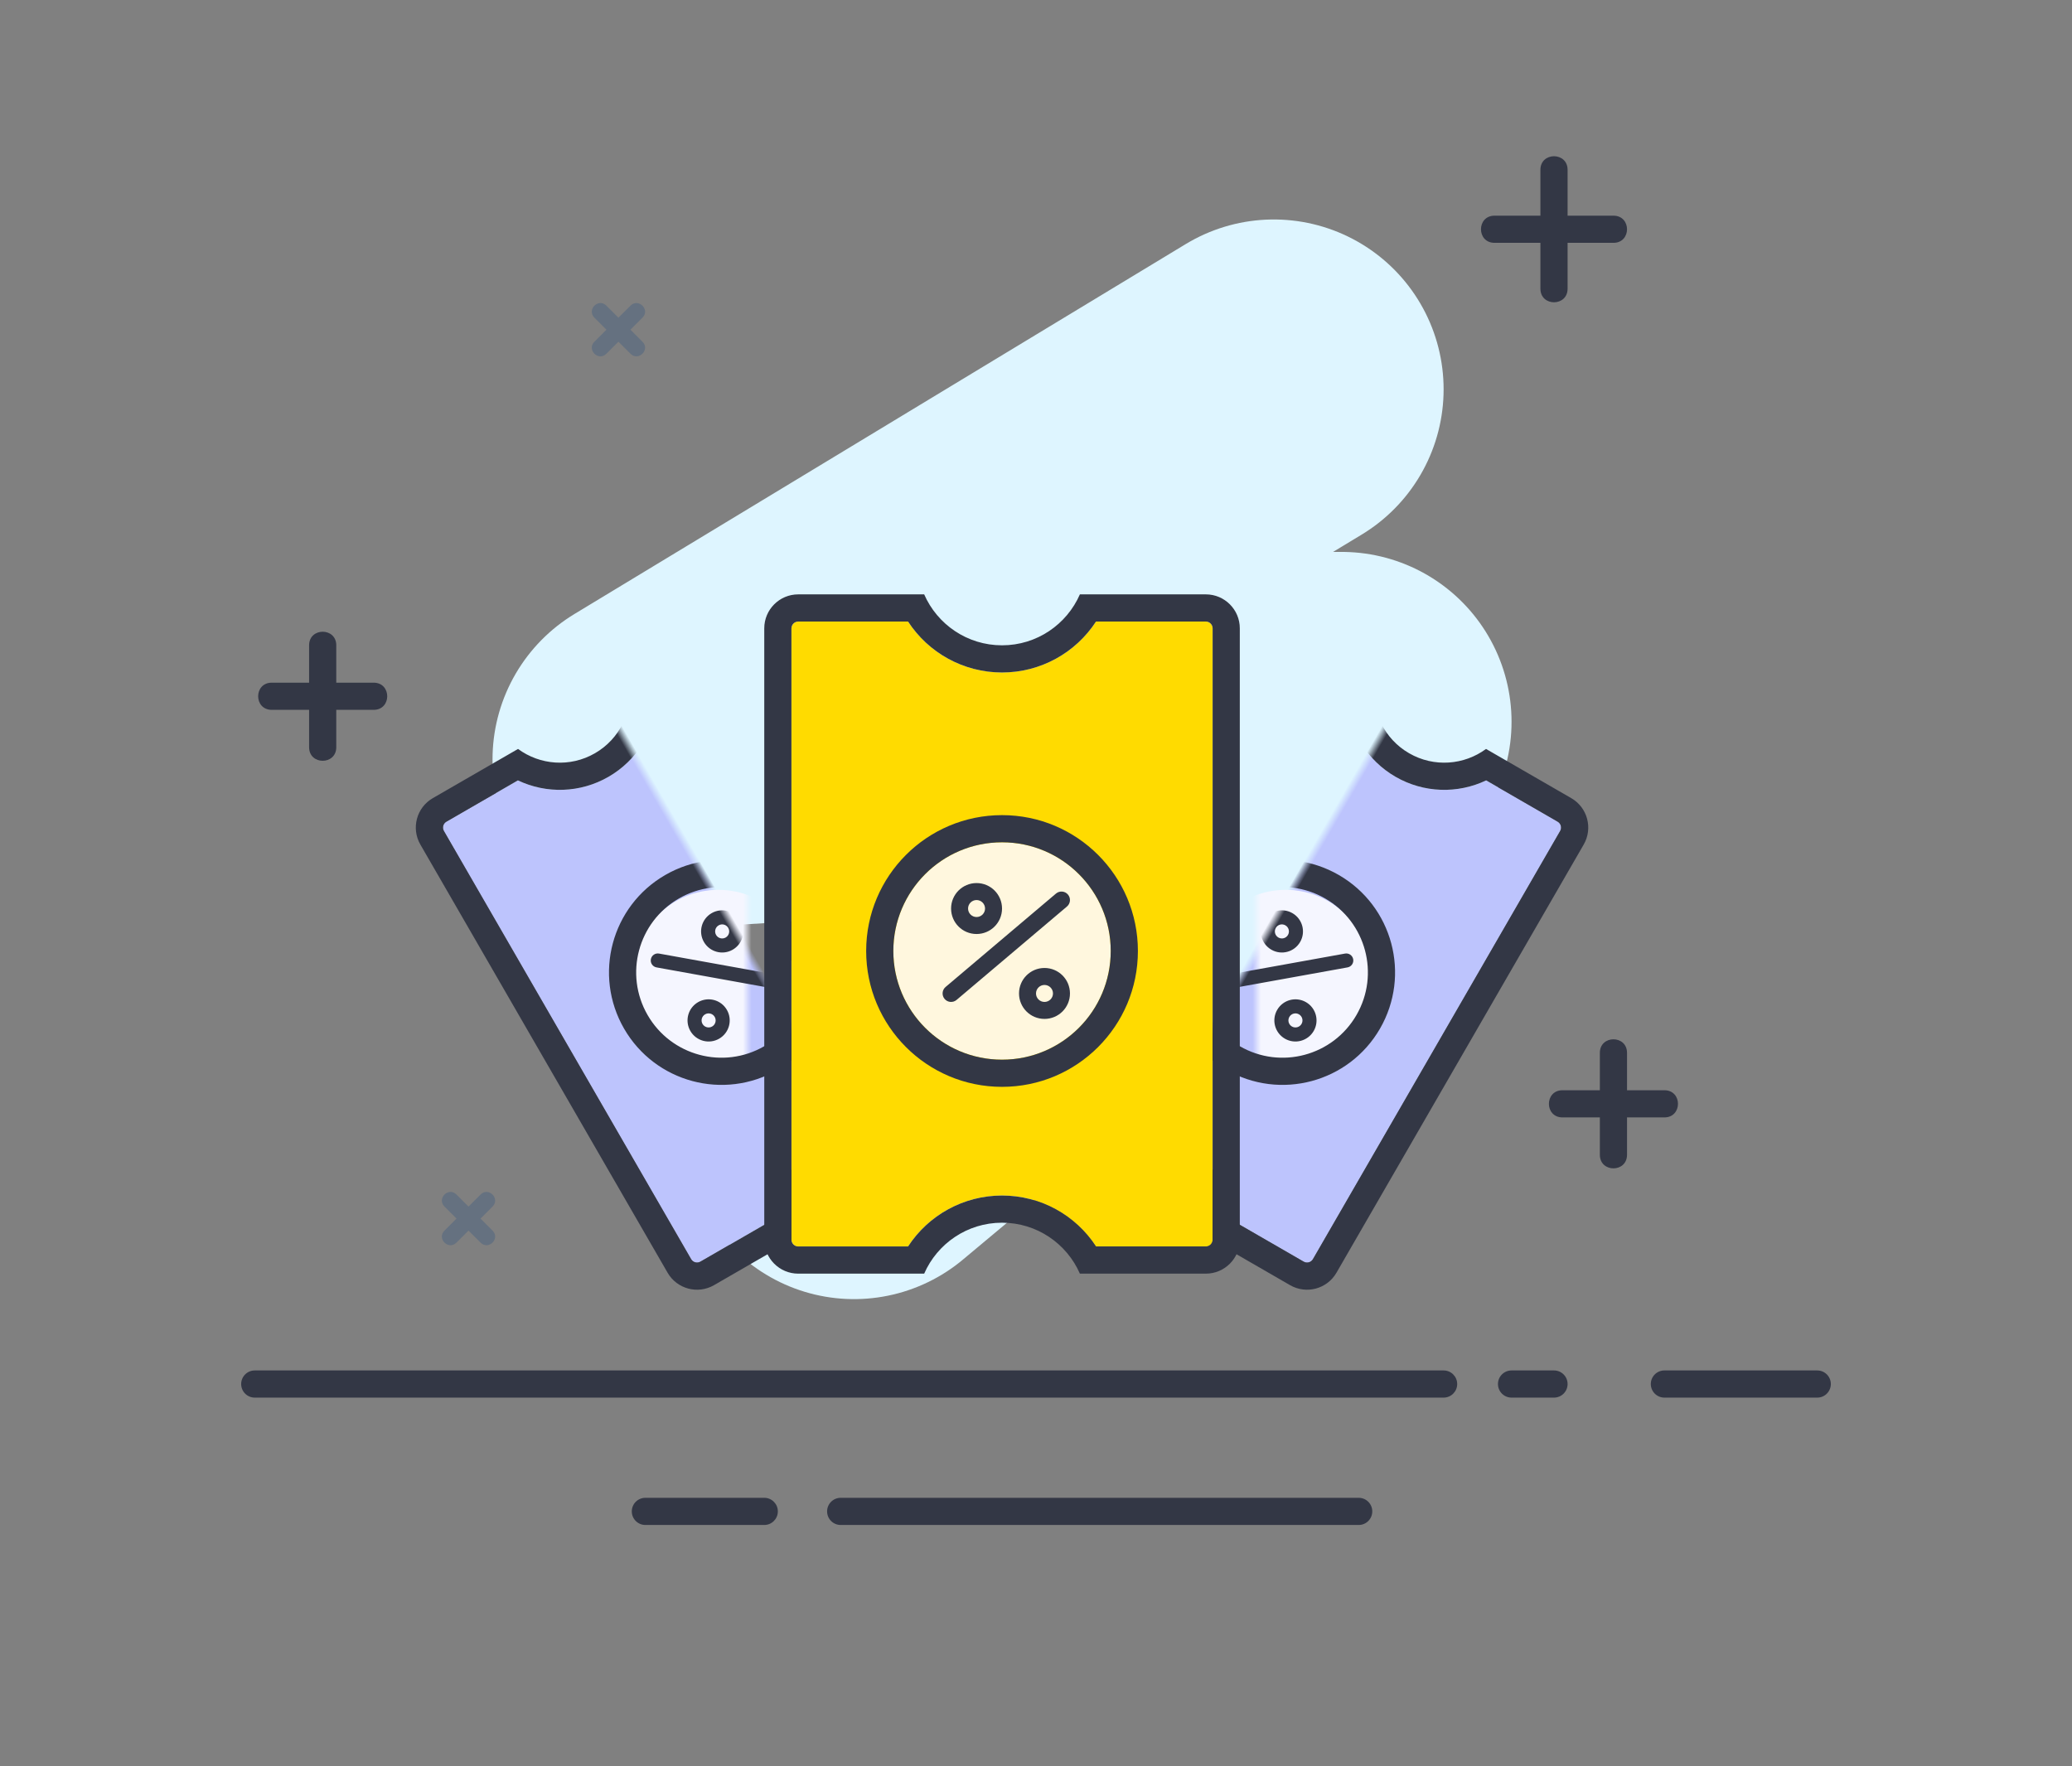 <?xml version="1.0" encoding="UTF-8"?>
<svg width="244px" height="208px" viewBox="0 0 244 208" version="1.1" xmlns="http://www.w3.org/2000/svg" xmlns:xlink="http://www.w3.org/1999/xlink">
    <rect x="0" y="0" width="244" height="208" fill="#808080" stroke="none"/>
    <!-- Generator: Sketch 55 (78076) - https://sketchapp.com -->
    <title>暂无相关卡券、卡券</title>
    <desc>Created with Sketch.</desc>
    <defs>
        <rect id="path-1" x="0" y="0" width="50" height="86"></rect>
        <rect id="path-3" x="0" y="0" width="50" height="86"></rect>
    </defs>
    <g id="Page-1" stroke="none" stroke-width="1" fill="none" fill-rule="evenodd">
        <g id="亮背景时使用" transform="translate(-544, -688)">
            <g id="暂无相关卡券、卡券" transform="translate(544, 688)">
                <g id="背景/彩">
                    <g id="-">
                        <g id="编组" transform="translate(28.4, 18.4)">
                            <polyline id="路径" stroke="#DEF5FF" stroke-width="40" stroke-linecap="round" stroke-linejoin="round" points="121.6 27.448 49.6 71.024 121.6 66.6 129.6 66.6 72.168 114.6"></polyline>
                            <path d="M1.6,146.2 C0.716,146.2 -5.68434189e-14,145.484 -5.68434189e-14,144.6 C-5.68434189e-14,143.716 0.716,143 1.6,143 L141.6,143 C142.484,143 143.2,143.716 143.2,144.6 C143.2,145.484 142.484,146.2 141.6,146.2 L1.6,146.2 Z M149.6,146.2 C148.716,146.2 148,145.484 148,144.6 C148,143.716 148.716,143 149.6,143 L154.6,143 C155.484,143 156.2,143.716 156.2,144.6 C156.2,145.484 155.484,146.2 154.6,146.2 L149.6,146.2 Z M167.6,146.2 C166.716,146.2 166,145.484 166,144.6 C166,143.716 166.716,143 167.6,143 L185.6,143 C186.484,143 187.2,143.716 187.2,144.6 C187.2,145.484 186.484,146.2 185.6,146.2 L167.6,146.2 Z M47.6,161.2 C46.716,161.2 46,160.484 46,159.6 C46,158.716 46.716,158 47.6,158 L61.6,158 C62.484,158 63.2,158.716 63.2,159.6 C63.2,160.484 62.484,161.2 61.6,161.2 L47.6,161.2 Z M70.6,161.2 C69.716,161.2 69,160.484 69,159.6 C69,158.716 69.716,158 70.6,158 L131.6,158 C132.484,158 133.2,158.716 133.2,159.6 C133.2,160.484 132.484,161.2 131.6,161.2 L70.6,161.2 Z M160,105.6 C160,103.467 163.2,103.467 163.2,105.6 L163.2,111.6 C163.2,112.484 162.484,113.2 161.6,113.2 L155.6,113.2 C153.467,113.2 153.467,110 155.6,110 L160,110 L160,105.6 Z M163.2,117.6 C163.2,119.733 160,119.733 160,117.6 L160,111.6 C160,110.716 160.716,110 161.6,110 L167.6,110 C169.733,110 169.733,113.2 167.6,113.2 L163.2,113.2 L163.2,117.6 Z M8,57.6 C8,55.467 11.2,55.467 11.2,57.6 L11.2,63.6 C11.2,64.484 10.484,65.2 9.6,65.2 L3.6,65.2 C1.467,65.2 1.467,62 3.6,62 L8,62 L8,57.6 Z M156.2,7 L161.6,7 C163.733,7 163.733,10.2 161.6,10.2 L156.2,10.2 L156.2,15.6 C156.2,17.733 153,17.733 153,15.6 L153,10.2 L147.6,10.2 C145.467,10.2 145.467,7 147.6,7 L153,7 L153,1.6 C153,-0.533 156.2,-0.533 156.2,1.6 L156.2,7 Z M11.2,69.6 C11.2,71.733 8,71.733 8,69.6 L8,63.6 C8,62.716 8.716,62 9.6,62 L15.6,62 C17.733,62 17.733,65.2 15.6,65.2 L11.2,65.2 L11.2,69.6 Z" id="Path-2" fill="#333745" fill-rule="nonzero"></path>
                            <path d="M28.186,122.286 C29.129,121.343 30.543,122.758 29.6,123.701 L27.479,125.822 C27.088,126.212 26.455,126.212 26.064,125.822 L23.943,123.701 C23,122.758 24.415,121.343 25.357,122.286 L26.772,123.701 L28.186,122.286 Z M25.357,127.943 C24.415,128.886 23,127.472 23.943,126.529 L26.064,124.408 C26.455,124.017 27.088,124.017 27.479,124.408 L29.6,126.529 C30.543,127.472 29.129,128.886 28.186,127.943 L26.772,126.529 L25.357,127.943 Z M45.843,17.6 C46.785,16.657 48.2,18.071 47.257,19.014 L45.136,21.136 C44.745,21.526 44.112,21.526 43.721,21.136 L41.6,19.014 C40.657,18.071 42.071,16.657 43.014,17.6 L44.428,19.014 L45.843,17.6 Z M43.014,23.257 C42.071,24.2 40.657,22.785 41.6,21.843 L43.721,19.721 C44.112,19.331 44.745,19.331 45.136,19.721 L47.257,21.843 C48.2,22.785 46.785,24.2 45.843,23.257 L44.428,21.843 L43.014,23.257 Z" id="Path复制" fill="#657180" fill-rule="nonzero"></path>
                        </g>
                    </g>
                </g>
                <g id="编组" transform="translate(38, 70)">
                    <g id="Group-2" transform="translate(110, 0)">
                        <mask id="mask-2" fill="white">
                            <use xlink:href="#path-1"></use>
                        </mask>
                        <g id="Rectangle-5"></g>
                        <path d="M3.865,18.141 C0.014,18.141 -3.487,16.226 -5.59,13.173 L-15.315,13.173 C-15.757,13.173 -16.115,13.531 -16.115,13.973 L-16.115,72.203 C-16.115,72.645 -15.757,73.003 -15.315,73.003 L-5.59,73.003 C-3.487,69.95 0.014,68.036 3.865,68.036 C7.717,68.036 11.217,69.95 13.32,73.003 L23.046,73.003 C23.487,73.003 23.846,72.645 23.846,72.203 L23.846,13.973 C23.846,13.531 23.487,13.173 23.046,13.173 L13.32,13.173 C11.217,16.226 7.717,18.141 3.865,18.141 Z" id="Rectangle-4" fill="#BDC4FD" fill-rule="nonzero" mask="url(#mask-2)" transform="translate(3.865, 43.088) rotate(30) translate(-3.865, -43.088) "></path>
                        <path d="M3.406,54.891 C8.954,54.891 13.452,50.393 13.452,44.845 C13.452,39.297 8.954,34.799 3.406,34.799 C-2.142,34.799 -6.64,39.297 -6.64,44.845 C-6.64,50.393 -2.142,54.891 3.406,54.891 Z" id="Path" fill="#F5F6FF" fill-rule="nonzero" mask="url(#mask-2)"></path>
                        <path d="M3.865,18.141 C0.014,18.141 -3.487,16.226 -5.59,13.173 L-15.315,13.173 C-15.757,13.173 -16.115,13.531 -16.115,13.973 L-16.115,72.203 C-16.115,72.645 -15.757,73.003 -15.315,73.003 L-5.59,73.003 C-3.487,69.95 0.014,68.036 3.865,68.036 C7.717,68.036 11.217,69.95 13.32,73.003 L23.046,73.003 C23.487,73.003 23.846,72.645 23.846,72.203 L23.846,13.973 C23.846,13.531 23.487,13.173 23.046,13.173 L13.32,13.173 C11.217,16.226 7.717,18.141 3.865,18.141 Z M11.455,9.973 L23.046,9.973 C25.255,9.973 27.046,11.764 27.046,13.973 L27.046,72.203 C27.046,74.412 25.255,76.203 23.046,76.203 L11.455,76.203 C10.178,73.279 7.26,71.236 3.865,71.236 C0.471,71.236 -2.447,73.279 -3.725,76.203 L-15.315,76.203 C-17.524,76.203 -19.315,74.412 -19.315,72.203 L-19.315,13.973 C-19.315,11.764 -17.524,9.973 -15.315,9.973 L-3.725,9.973 C-2.447,12.897 0.471,14.941 3.865,14.941 C7.26,14.941 10.178,12.897 11.455,9.973 Z M3.865,54.79 C9.414,54.79 13.911,50.292 13.911,44.744 C13.911,39.196 9.414,34.698 3.865,34.698 C-1.683,34.698 -6.181,39.196 -6.181,44.744 C-6.181,50.292 -1.683,54.79 3.865,54.79 Z M3.865,57.99 C-3.45,57.99 -9.381,52.059 -9.381,44.744 C-9.381,37.428 -3.45,31.498 3.865,31.498 C11.181,31.498 17.111,37.428 17.111,44.744 C17.111,52.059 11.181,57.99 3.865,57.99 Z M-0.567,49.515 C-0.916,49.81 -1.439,49.767 -1.734,49.418 C-2.029,49.069 -1.986,48.546 -1.637,48.251 L9.126,39.145 C9.475,38.849 9.997,38.893 10.292,39.242 C10.588,39.591 10.544,40.113 10.195,40.409 L-0.567,49.515 Z M8.005,51.367 C6.633,51.367 5.521,50.255 5.521,48.883 C5.521,47.511 6.633,46.4 8.005,46.4 C9.376,46.4 10.488,47.511 10.488,48.883 C10.488,50.255 9.376,51.367 8.005,51.367 Z M8.005,49.711 C8.462,49.711 8.833,49.34 8.833,48.883 C8.833,48.426 8.462,48.055 8.005,48.055 C7.547,48.055 7.177,48.426 7.177,48.883 C7.177,49.34 7.547,49.711 8.005,49.711 Z M1.382,43.088 C0.01,43.088 -1.102,41.976 -1.102,40.604 C-1.102,39.233 0.01,38.121 1.382,38.121 C2.753,38.121 3.865,39.233 3.865,40.604 C3.865,41.976 2.753,43.088 1.382,43.088 Z M1.382,41.432 C1.839,41.432 2.21,41.062 2.21,40.604 C2.21,40.147 1.839,39.777 1.382,39.777 C0.924,39.777 0.554,40.147 0.554,40.604 C0.554,41.062 0.924,41.432 1.382,41.432 Z" id="Rectangle-4-Copy-3" fill="#333745" fill-rule="nonzero" mask="url(#mask-2)" transform="translate(3.865, 43.088) rotate(30) translate(-3.865, -43.088) "></path>
                    </g>
                    <g id="Group-2-Copy" transform="translate(25, 43) scale(-1, 1) translate(-25, -43) ">
                        <mask id="mask-4" fill="white">
                            <use xlink:href="#path-3"></use>
                        </mask>
                        <g id="Rectangle-5"></g>
                        <path d="M3.865,18.141 C0.014,18.141 -3.487,16.226 -5.59,13.173 L-15.315,13.173 C-15.757,13.173 -16.115,13.531 -16.115,13.973 L-16.115,72.203 C-16.115,72.645 -15.757,73.003 -15.315,73.003 L-5.59,73.003 C-3.487,69.95 0.014,68.036 3.865,68.036 C7.717,68.036 11.217,69.95 13.32,73.003 L23.046,73.003 C23.487,73.003 23.846,72.645 23.846,72.203 L23.846,13.973 C23.846,13.531 23.487,13.173 23.046,13.173 L13.32,13.173 C11.217,16.226 7.717,18.141 3.865,18.141 Z" id="Rectangle-4" fill="#BDC4FD" fill-rule="nonzero" mask="url(#mask-4)" transform="translate(3.865, 43.088) rotate(30) translate(-3.865, -43.088) "></path>
                        <path d="M3.406,54.891 C8.954,54.891 13.452,50.393 13.452,44.845 C13.452,39.297 8.954,34.799 3.406,34.799 C-2.142,34.799 -6.64,39.297 -6.64,44.845 C-6.64,50.393 -2.142,54.891 3.406,54.891 Z" id="Path" fill="#F5F6FF" fill-rule="nonzero" mask="url(#mask-4)"></path>
                        <path d="M3.865,18.141 C0.014,18.141 -3.487,16.226 -5.59,13.173 L-15.315,13.173 C-15.757,13.173 -16.115,13.531 -16.115,13.973 L-16.115,72.203 C-16.115,72.645 -15.757,73.003 -15.315,73.003 L-5.59,73.003 C-3.487,69.95 0.014,68.036 3.865,68.036 C7.717,68.036 11.217,69.95 13.32,73.003 L23.046,73.003 C23.487,73.003 23.846,72.645 23.846,72.203 L23.846,13.973 C23.846,13.531 23.487,13.173 23.046,13.173 L13.32,13.173 C11.217,16.226 7.717,18.141 3.865,18.141 Z M11.455,9.973 L23.046,9.973 C25.255,9.973 27.046,11.764 27.046,13.973 L27.046,72.203 C27.046,74.412 25.255,76.203 23.046,76.203 L11.455,76.203 C10.178,73.279 7.26,71.236 3.865,71.236 C0.471,71.236 -2.447,73.279 -3.725,76.203 L-15.315,76.203 C-17.524,76.203 -19.315,74.412 -19.315,72.203 L-19.315,13.973 C-19.315,11.764 -17.524,9.973 -15.315,9.973 L-3.725,9.973 C-2.447,12.897 0.471,14.941 3.865,14.941 C7.26,14.941 10.178,12.897 11.455,9.973 Z M3.865,54.79 C9.414,54.79 13.911,50.292 13.911,44.744 C13.911,39.196 9.414,34.698 3.865,34.698 C-1.683,34.698 -6.181,39.196 -6.181,44.744 C-6.181,50.292 -1.683,54.79 3.865,54.79 Z M3.865,57.99 C-3.45,57.99 -9.381,52.059 -9.381,44.744 C-9.381,37.428 -3.45,31.498 3.865,31.498 C11.181,31.498 17.111,37.428 17.111,44.744 C17.111,52.059 11.181,57.99 3.865,57.99 Z M-0.567,49.515 C-0.916,49.81 -1.439,49.767 -1.734,49.418 C-2.029,49.069 -1.986,48.546 -1.637,48.251 L9.126,39.145 C9.475,38.849 9.997,38.893 10.292,39.242 C10.588,39.591 10.544,40.113 10.195,40.409 L-0.567,49.515 Z M8.005,51.367 C6.633,51.367 5.521,50.255 5.521,48.883 C5.521,47.511 6.633,46.4 8.005,46.4 C9.376,46.4 10.488,47.511 10.488,48.883 C10.488,50.255 9.376,51.367 8.005,51.367 Z M8.005,49.711 C8.462,49.711 8.833,49.34 8.833,48.883 C8.833,48.426 8.462,48.055 8.005,48.055 C7.547,48.055 7.177,48.426 7.177,48.883 C7.177,49.34 7.547,49.711 8.005,49.711 Z M1.382,43.088 C0.01,43.088 -1.102,41.976 -1.102,40.604 C-1.102,39.233 0.01,38.121 1.382,38.121 C2.753,38.121 3.865,39.233 3.865,40.604 C3.865,41.976 2.753,43.088 1.382,43.088 Z M1.382,41.432 C1.839,41.432 2.21,41.062 2.21,40.604 C2.21,40.147 1.839,39.777 1.382,39.777 C0.924,39.777 0.554,40.147 0.554,40.604 C0.554,41.062 0.924,41.432 1.382,41.432 Z" id="Rectangle-4-Copy-2" fill="#333745" fill-rule="nonzero" mask="url(#mask-4)" transform="translate(3.865, 43.088) rotate(30) translate(-3.865, -43.088) "></path>
                    </g>
                    <path d="M80,9.2 C75.451,9.2 71.328,6.877 68.934,3.2 L56,3.2 C55.558,3.2 55.2,3.558 55.2,4 L55.2,76 C55.2,76.442 55.558,76.8 56,76.8 L68.934,76.8 C71.328,73.123 75.451,70.8 80,70.8 C84.549,70.8 88.672,73.123 91.066,76.8 L104,76.8 C104.442,76.8 104.8,76.442 104.8,76 L104.8,4 C104.8,3.558 104.442,3.2 104,3.2 L91.066,3.2 C88.672,6.877 84.549,9.2 80,9.2 Z" id="Path-Copy-2" fill="#FFDB00" fill-rule="nonzero"></path>
                    <path d="M80,54.8 C87.069,54.8 92.8,49.069 92.8,42 C92.8,34.931 87.069,29.2 80,29.2 C72.931,29.2 67.2,34.931 67.2,42 C67.2,49.069 72.931,54.8 80,54.8 Z" id="Path" fill="#FFF7DE" fill-rule="nonzero"></path>
                    <path d="M80,9.2 C75.451,9.2 71.328,6.877 68.934,3.2 L56,3.2 C55.558,3.2 55.2,3.558 55.2,4 L55.2,76 C55.2,76.442 55.558,76.8 56,76.8 L68.934,76.8 C71.328,73.123 75.451,70.8 80,70.8 C84.549,70.8 88.672,73.123 91.066,76.8 L104,76.8 C104.442,76.8 104.8,76.442 104.8,76 L104.8,4 C104.8,3.558 104.442,3.2 104,3.2 L91.066,3.2 C88.672,6.877 84.549,9.2 80,9.2 Z M89.168,0 L104,0 C106.209,0 108,1.791 108,4 L108,76 C108,78.209 106.209,80 104,80 L89.168,80 C87.625,76.468 84.101,74 80,74 C75.899,74 72.375,76.468 70.832,80 L56,80 C53.791,80 52,78.209 52,76 L52,4 C52,1.791 53.791,0 56,0 L70.832,0 C72.375,3.532 75.899,6 80,6 C84.101,6 87.625,3.532 89.168,0 Z M74.646,47.763 C74.224,48.12 73.593,48.068 73.237,47.646 C72.88,47.224 72.932,46.593 73.354,46.237 L86.354,35.237 C86.776,34.88 87.407,34.932 87.763,35.354 C88.12,35.776 88.068,36.407 87.646,36.763 L74.646,47.763 Z M85,50 C83.343,50 82,48.657 82,47 C82,45.343 83.343,44 85,44 C86.657,44 88,45.343 88,47 C88,48.657 86.657,50 85,50 Z M85,48 C85.552,48 86,47.552 86,47 C86,46.448 85.552,46 85,46 C84.448,46 84,46.448 84,47 C84,47.552 84.448,48 85,48 Z M77,40 C75.343,40 74,38.657 74,37 C74,35.343 75.343,34 77,34 C78.657,34 80,35.343 80,37 C80,38.657 78.657,40 77,40 Z M77,38 C77.552,38 78,37.552 78,37 C78,36.448 77.552,36 77,36 C76.448,36 76,36.448 76,37 C76,37.552 76.448,38 77,38 Z M80,54.8 C87.069,54.8 92.8,49.069 92.8,42 C92.8,34.931 87.069,29.2 80,29.2 C72.931,29.2 67.2,34.931 67.2,42 C67.2,49.069 72.931,54.8 80,54.8 Z M80,58 C71.163,58 64,50.837 64,42 C64,33.163 71.163,26 80,26 C88.837,26 96,33.163 96,42 C96,50.837 88.837,58 80,58 Z" id="Rectangle-4" fill="#333745" fill-rule="nonzero"></path>
                </g>
            </g>
        </g>
    </g>
</svg>